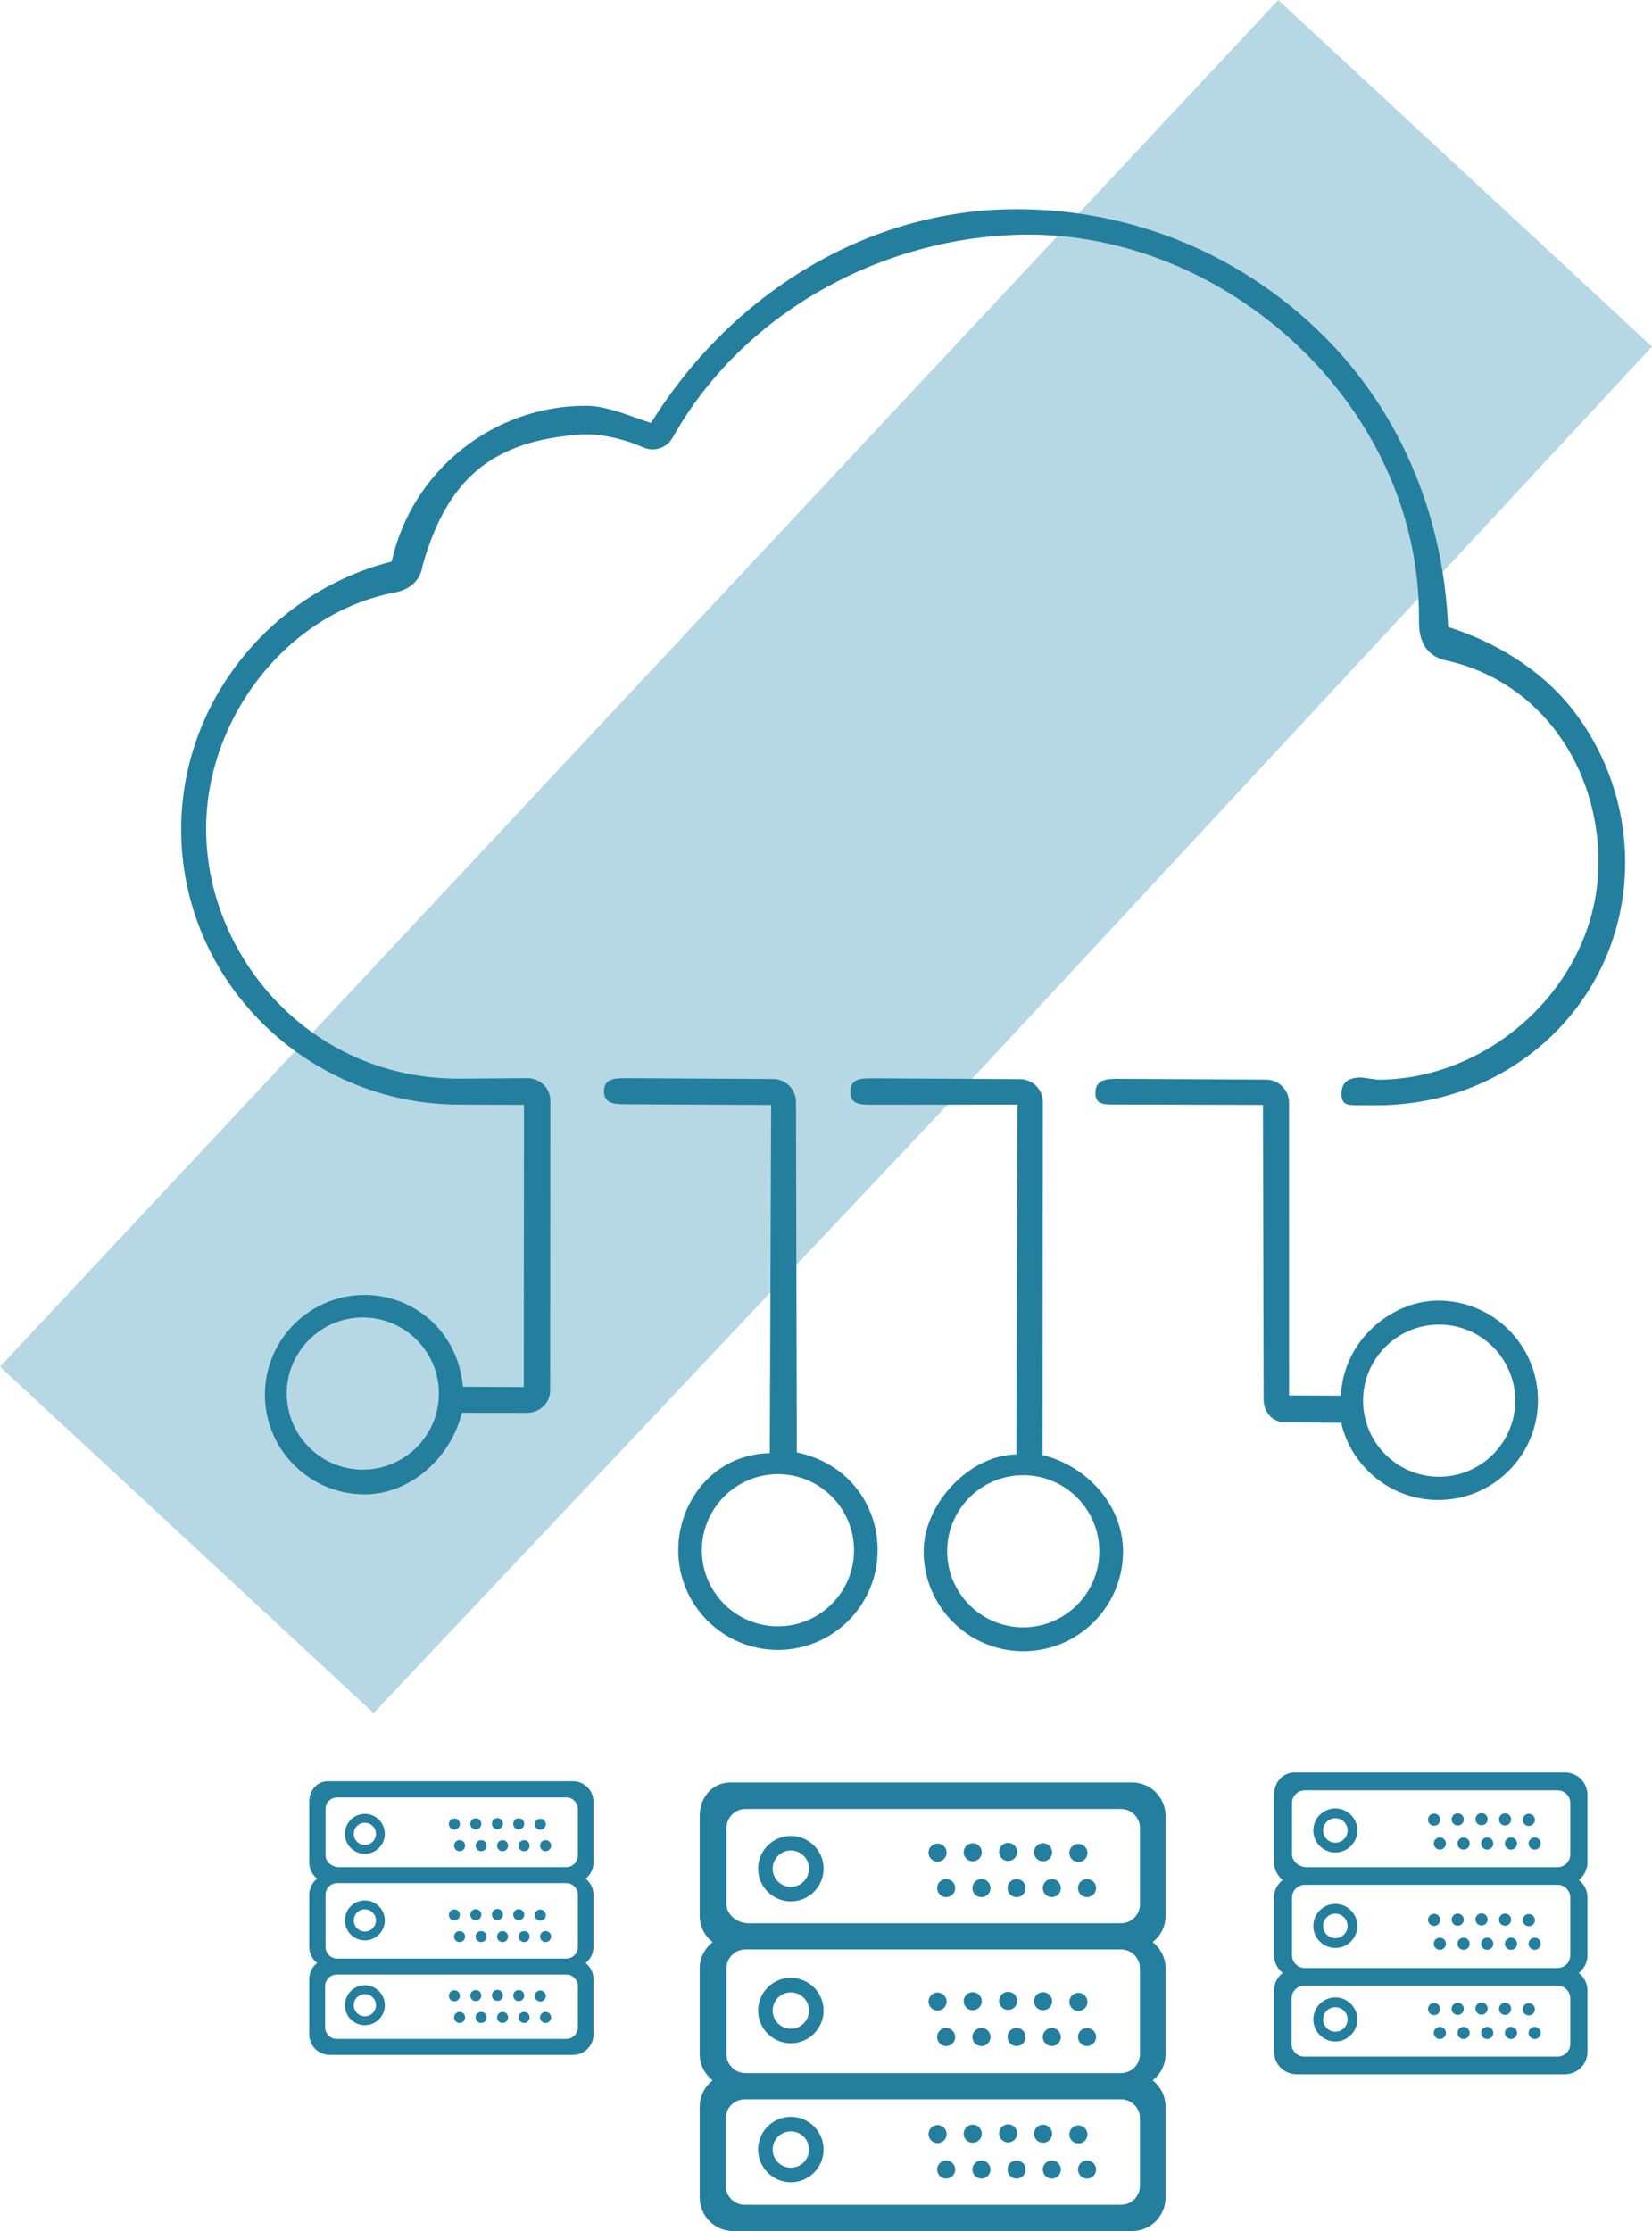 <?xml version="1.0" encoding="utf-8"?>
<!-- Generator: Adobe Illustrator 15.1.0, SVG Export Plug-In . SVG Version: 6.00 Build 0)  -->
<!DOCTYPE svg PUBLIC "-//W3C//DTD SVG 1.1//EN" "http://www.w3.org/Graphics/SVG/1.1/DTD/svg11.dtd">
<svg version="1.1" id="Layer_1" xmlns="http://www.w3.org/2000/svg" xmlns:xlink="http://www.w3.org/1999/xlink" x="0px" y="0px"
	 width="187.8px" height="253.538px" viewBox="0 0 187.8 253.538" enable-background="new 0 0 187.8 253.538" xml:space="preserve">
<path fill-rule="evenodd" clip-rule="evenodd" fill="#B6D8E4" d="M187.8,39.396l-75.896,81.706l-69.432,73.58L0,155.307L145.315,0
	L187.8,39.396z"/>
<g>
	<g>
		<path fill="#247F9E" d="M59.598,207.261c0-0.347-0.281-0.628-0.628-0.628c-0.348,0-0.628,0.281-0.628,0.628
			s0.28,0.629,0.628,0.629C59.316,207.89,59.598,207.608,59.598,207.261z M89.904,240.551c-2.052,0-3.722,1.67-3.722,3.721
			c0,2.053,1.67,3.722,3.722,3.722c2.051,0,3.721-1.669,3.721-3.722C93.625,242.221,91.955,240.551,89.904,240.551z M89.904,246.339
			c-1.14,0-2.067-0.927-2.067-2.067c0-1.139,0.928-2.066,2.067-2.066c1.139,0,2.066,0.928,2.066,2.066
			C91.971,245.413,91.043,246.339,89.904,246.339z M111.608,242.475c0-0.567-0.46-1.027-1.029-1.027
			c-0.568,0-1.029,0.46-1.029,1.027c0,0.57,0.461,1.031,1.029,1.031C111.148,243.506,111.608,243.045,111.608,242.475z
			 M59.578,209.118c-0.347,0-0.628,0.281-0.628,0.627c0,0.348,0.281,0.629,0.628,0.629c0.348,0,0.629-0.281,0.629-0.629
			C60.207,209.399,59.926,209.118,59.578,209.118z M111.569,245.519c-0.568,0-1.029,0.46-1.029,1.028s0.461,1.03,1.029,1.03
			s1.029-0.462,1.029-1.03S112.138,245.519,111.569,245.519z M107.56,245.519c-0.568,0-1.029,0.46-1.029,1.028
			s0.461,1.03,1.029,1.03s1.029-0.462,1.029-1.03S108.128,245.519,107.56,245.519z M57.175,207.238c0-0.347-0.281-0.628-0.628-0.628
			s-0.628,0.281-0.628,0.628c0,0.348,0.281,0.628,0.628,0.628S57.175,207.585,57.175,207.238z M107.615,242.516
			c0-0.569-0.461-1.029-1.03-1.029c-0.568,0-1.029,0.46-1.029,1.029c0,0.568,0.461,1.029,1.029,1.029
			C107.154,243.545,107.615,243.084,107.615,242.516z M57.132,209.118c-0.347,0-0.628,0.281-0.628,0.627
			c0,0.348,0.281,0.629,0.628,0.629s0.628-0.281,0.628-0.629C57.76,209.399,57.479,209.118,57.132,209.118z M65.143,202.42H37.302
			c-1.282,0-2.147,1.043-2.147,2.325v6.927c0,0.742,0.354,1.396,0.896,1.821c-0.542,0.427-0.896,1.079-0.896,1.821v5.943
			c0,0.741,0.354,1.395,0.896,1.82c-0.542,0.426-0.896,1.08-0.896,1.82v6.301c0,1.281,1.043,2.324,2.325,2.324h27.662
			c1.282,0,2.325-1.043,2.325-2.324v-6.301c0-0.741-0.355-1.395-0.896-1.82c0.542-0.426,0.896-1.079,0.896-1.82v-5.943
			c0-0.742-0.354-1.395-0.896-1.821c0.542-0.425,0.896-1.079,0.896-1.819v-6.929C67.467,203.463,66.424,202.42,65.143,202.42z
			 M65.692,230.386c0,0.726-0.591,1.315-1.316,1.315H38.275c-0.725,0-1.315-0.59-1.315-1.314v-4.68c0-0.727,0.591-1.316,1.315-1.316
			h26.101c0.726,0,1.316,0.59,1.316,1.316V230.386z M65.692,221.258c0,0.726-0.591,1.316-1.316,1.316h-26.05
			c-0.726,0-1.315-0.59-1.315-1.316v-5.943c0-0.727,0.59-1.316,1.315-1.316h26.05c0.726,0,1.316,0.59,1.316,1.316V221.258z
			 M65.692,210.866c0,0.725-0.591,1.315-1.316,1.315H38.494c-0.723-0.005-1.483-0.594-1.483-1.315v-5.288
			c0-0.726,0.59-1.316,1.315-1.316h26.05c0.726,0,1.316,0.591,1.316,1.316V210.866z M115.564,245.519
			c-0.569,0-1.029,0.46-1.029,1.028s0.46,1.03,1.029,1.03c0.568,0,1.029-0.462,1.029-1.03S116.133,245.519,115.564,245.519z
			 M119.574,245.519c-0.568,0-1.029,0.46-1.029,1.028s0.461,1.03,1.029,1.03s1.029-0.462,1.029-1.03
			S120.143,245.519,119.574,245.519z M77.104,176.108c-0.033,6.248,5.024,11.357,11.273,11.391
			c6.25,0.033,11.36-5.023,11.394-11.271c0.028-5.349-3.517-10.018-9.187-11.175l-0.094-39.806c0.008-1.444-1.157-2.621-2.603-2.628
			l-16.595-0.092c-1.444-0.007-2.621,0.035-2.629,1.48s1.157,1.479,2.602,1.487l16.399,0.078l-0.154,39.56
			C80.981,165.29,77.132,170.76,77.104,176.108z M88.482,167.524c4.769,0.026,8.628,3.926,8.603,8.693
			c-0.025,4.767-3.925,8.625-8.693,8.6s-8.627-3.925-8.603-8.691C79.814,171.358,83.715,167.5,88.482,167.524z M123.623,242.554
			c0-0.569-0.461-1.029-1.03-1.029c-0.568,0-1.029,0.46-1.029,1.029s0.461,1.03,1.029,1.03
			C123.162,243.584,123.623,243.124,123.623,242.554z M62.02,209.118c-0.347,0-0.628,0.281-0.628,0.627
			c0,0.348,0.281,0.629,0.628,0.629c0.348,0,0.629-0.281,0.629-0.629C62.648,209.399,62.367,209.118,62.02,209.118z M62.049,207.309
			c0-0.347-0.281-0.628-0.628-0.628s-0.628,0.281-0.628,0.628c0,0.348,0.281,0.629,0.628,0.629S62.049,207.657,62.049,207.309z
			 M115.634,242.437c0-0.567-0.461-1.028-1.029-1.028s-1.029,0.461-1.029,1.028c0,0.569,0.461,1.03,1.029,1.03
			S115.634,243.006,115.634,242.437z M123.575,245.519c-0.568,0-1.029,0.46-1.029,1.028s0.461,1.03,1.029,1.03
			c0.569,0,1.03-0.462,1.03-1.03S124.145,245.519,123.575,245.519z M119.605,242.475c0-0.567-0.461-1.027-1.03-1.027
			c-0.568,0-1.029,0.46-1.029,1.027c0,0.57,0.461,1.031,1.029,1.031C119.145,243.506,119.605,243.045,119.605,242.475z
			 M54.695,209.118c-0.348,0-0.629,0.281-0.629,0.627c0,0.348,0.281,0.629,0.629,0.629c0.347,0,0.628-0.281,0.628-0.629
			C55.323,209.399,55.042,209.118,54.695,209.118z M59.598,226.776c0-0.347-0.281-0.628-0.628-0.628
			c-0.348,0-0.628,0.281-0.628,0.628c0,0.348,0.28,0.629,0.628,0.629C59.316,227.405,59.598,227.124,59.598,226.776z
			 M57.132,228.632c-0.347,0-0.628,0.28-0.628,0.627c0,0.348,0.281,0.629,0.628,0.629s0.628-0.281,0.628-0.629
			C57.76,228.913,57.479,228.632,57.132,228.632z M57.175,226.752c0-0.348-0.281-0.628-0.628-0.628s-0.628,0.28-0.628,0.628
			s0.281,0.629,0.628,0.629S57.175,227.1,57.175,226.752z M41.477,215.965c-1.252,0-2.271,1.02-2.271,2.271
			c0,1.25,1.019,2.27,2.271,2.27s2.271-1.02,2.271-2.27C43.747,216.985,42.729,215.965,41.477,215.965z M41.477,219.498
			c-0.695,0-1.262-0.565-1.262-1.261c0-0.697,0.566-1.262,1.262-1.262s1.261,0.564,1.261,1.262
			C42.737,218.932,42.172,219.498,41.477,219.498z M62.049,226.823c0-0.346-0.281-0.627-0.628-0.627s-0.628,0.281-0.628,0.627
			c0,0.348,0.281,0.629,0.628,0.629S62.049,227.17,62.049,226.823z M62.02,228.632c-0.347,0-0.628,0.28-0.628,0.627
			c0,0.348,0.281,0.629,0.628,0.629c0.348,0,0.629-0.281,0.629-0.629C62.648,228.913,62.367,228.632,62.02,228.632z M59.578,228.632
			c-0.347,0-0.628,0.28-0.628,0.627c0,0.348,0.281,0.629,0.628,0.629c0.348,0,0.629-0.281,0.629-0.629
			C60.207,228.913,59.926,228.632,59.578,228.632z M105.001,176.254c-0.032,6.249,5.024,11.359,11.274,11.393
			c6.249,0.032,11.36-5.023,11.394-11.272c0.028-5.348-4.17-9.814-9.156-11.024l0.041-40.091c0.008-1.444-1.157-2.621-2.602-2.628
			l-16.761-0.091c-1.444-0.008-2.509,0.076-2.517,1.521s1.045,1.476,2.489,1.484l16.496-0.012l-0.117,39.746
			C110.164,165.356,105.029,170.907,105.001,176.254z M116.367,167.641c4.769,0.024,8.627,3.924,8.603,8.691
			c-0.025,4.768-3.926,8.625-8.693,8.6c-4.769-0.025-8.628-3.925-8.603-8.691C107.699,171.473,111.6,167.616,116.367,167.641z
			 M54.695,228.632c-0.348,0-0.629,0.28-0.629,0.627c0,0.348,0.281,0.629,0.629,0.629c0.347,0,0.628-0.281,0.628-0.629
			C55.323,228.913,55.042,228.632,54.695,228.632z M52.506,160.551l7.372,0.01c1.444,0.008,2.657-1.088,2.664-2.533l0.021-32.927
			c0.008-1.444-1.157-2.569-2.602-2.577l-7.823,0.056c-17.041,0-28.781-14.091-28.706-28.524
			c0.066-12.455,9.161-24.354,21.375-26.709c2.376-0.452,3.073-1.934,3.225-3.045c2.788-9.858,7.861-14.161,17.823-14.912
			c2.384-0.179,5.105,0.501,7.282,1.456c1.233,0.542,2.677,0.058,3.334-1.117c7.88-14.076,23.655-22.782,39.768-23.06
			c23.06-0.397,45.072,19.304,45.072,43.413c0.004,1.208-0.218,4.417,3.421,5.048c10.458,2.478,16.984,12.087,16.984,22.844
			c0,13.588-12.062,24.724-25.102,24.724l-1.804-0.252c-1.444-0.007-2.306,0.447-2.313,1.892c-0.008,1.444,1.018,1.252,2.462,1.259
			l1.423,0.008c15.56,0.083,28.286-11.906,28.368-27.462c0.033-6.414-2.146-12.702-6.135-17.708
			c-3.502-4.394-8.671-7.502-13.989-9.185c-0.534-12.381-5.212-24.116-14.02-32.941c-9.285-9.304-21.639-14.465-34.784-14.535
			c-17.263-0.091-32.756,9.704-41.815,24.291c-2.182-0.7-4.978-1.939-7.3-1.951c-10.684-0.057-19.911,7.436-22.181,17.701
			c-13.74,3.486-23.854,15.938-23.93,30.272c-0.091,17.316,14.193,31.353,31.514,31.445l7.453,0.031l-0.019,32.057l-6.913-0.029
			c-0.615-6.527-5.773-10.406-11.122-10.436c-6.25-0.032-11.36,5.024-11.394,11.273c-0.033,6.247,5.024,11.357,11.273,11.391
			C46.74,169.846,51.295,165.536,52.506,160.551z M32.599,158.315c0.025-4.766,3.926-8.625,8.693-8.6
			c4.769,0.025,8.628,3.924,8.603,8.691s-3.925,8.626-8.693,8.601C36.433,166.983,32.574,163.083,32.599,158.315z M41.477,225.602
			c-1.252,0-2.271,1.018-2.271,2.27s1.019,2.271,2.271,2.271s2.271-1.019,2.271-2.271S42.729,225.602,41.477,225.602z
			 M41.477,229.133c-0.695,0-1.262-0.566-1.262-1.262s0.566-1.261,1.262-1.261s1.261,0.565,1.261,1.261
			S42.172,229.133,41.477,229.133z M54.719,226.776c0-0.347-0.281-0.628-0.628-0.628s-0.628,0.281-0.628,0.628
			c0,0.348,0.281,0.629,0.628,0.629S54.719,227.124,54.719,226.776z M52.282,226.799c0-0.346-0.281-0.627-0.628-0.627
			c-0.348,0-0.628,0.281-0.628,0.627c0,0.348,0.28,0.629,0.628,0.629C52.001,227.428,52.282,227.147,52.282,226.799z
			 M52.282,217.611c0-0.347-0.281-0.628-0.628-0.628c-0.348,0-0.628,0.281-0.628,0.628s0.28,0.629,0.628,0.629
			C52.001,218.24,52.282,217.958,52.282,217.611z M52.282,207.286c0-0.348-0.281-0.629-0.628-0.629
			c-0.348,0-0.628,0.281-0.628,0.629s0.28,0.628,0.628,0.628C52.001,207.914,52.282,207.633,52.282,207.286z M52.248,219.444
			c-0.347,0-0.628,0.281-0.628,0.627c0,0.348,0.281,0.629,0.628,0.629c0.348,0,0.628-0.281,0.628-0.629
			C52.876,219.725,52.596,219.444,52.248,219.444z M62.02,219.444c-0.347,0-0.628,0.281-0.628,0.627
			c0,0.348,0.281,0.629,0.628,0.629c0.348,0,0.629-0.281,0.629-0.629C62.648,219.725,62.367,219.444,62.02,219.444z M52.248,209.118
			c-0.347,0-0.628,0.281-0.628,0.627c0,0.348,0.281,0.629,0.628,0.629c0.348,0,0.628-0.281,0.628-0.629
			C52.876,209.399,52.596,209.118,52.248,209.118z M62.049,217.635c0-0.348-0.281-0.629-0.628-0.629s-0.628,0.281-0.628,0.629
			s0.281,0.628,0.628,0.628S62.049,217.983,62.049,217.635z M54.719,207.261c0-0.347-0.281-0.628-0.628-0.628
			s-0.628,0.281-0.628,0.628s0.281,0.629,0.628,0.629S54.719,207.608,54.719,207.261z M41.477,206.128
			c-1.252,0-2.271,1.019-2.271,2.271s1.019,2.27,2.271,2.27s2.271-1.018,2.271-2.27S42.729,206.128,41.477,206.128z M41.477,209.66
			c-0.695,0-1.262-0.565-1.262-1.261c0-0.696,0.566-1.262,1.262-1.262s1.261,0.565,1.261,1.262
			C42.737,209.094,42.172,209.66,41.477,209.66z M54.695,219.444c-0.348,0-0.629,0.281-0.629,0.627c0,0.348,0.281,0.629,0.629,0.629
			c0.347,0,0.628-0.281,0.628-0.629C55.323,219.725,55.042,219.444,54.695,219.444z M57.175,217.563
			c0-0.346-0.281-0.627-0.628-0.627s-0.628,0.281-0.628,0.627c0,0.348,0.281,0.629,0.628,0.629S57.175,217.911,57.175,217.563z
			 M59.578,219.444c-0.347,0-0.628,0.281-0.628,0.627c0,0.348,0.281,0.629,0.628,0.629c0.348,0,0.629-0.281,0.629-0.629
			C60.207,219.725,59.926,219.444,59.578,219.444z M54.719,217.586c0-0.346-0.281-0.627-0.628-0.627s-0.628,0.281-0.628,0.627
			c0,0.348,0.281,0.629,0.628,0.629S54.719,217.934,54.719,217.586z M59.598,217.586c0-0.346-0.281-0.627-0.628-0.627
			c-0.348,0-0.628,0.281-0.628,0.627c0,0.348,0.28,0.629,0.628,0.629C59.316,218.215,59.598,217.934,59.598,217.586z
			 M57.132,219.444c-0.347,0-0.628,0.281-0.628,0.627c0,0.348,0.281,0.629,0.628,0.629s0.628-0.281,0.628-0.629
			C57.76,219.725,57.479,219.444,57.132,219.444z M119.574,213.534c-0.568,0-1.029,0.461-1.029,1.029s0.461,1.029,1.029,1.029
			s1.029-0.461,1.029-1.029S120.143,213.534,119.574,213.534z M166.381,220.196c-0.383,0-0.692,0.311-0.692,0.692
			c0,0.383,0.31,0.693,0.692,0.693s0.692-0.311,0.692-0.693C167.073,220.506,166.764,220.196,166.381,220.196z M169.116,218.123
			c0-0.383-0.311-0.692-0.693-0.692c-0.382,0-0.692,0.31-0.692,0.692s0.311,0.693,0.692,0.693
			C168.806,218.816,169.116,218.505,169.116,218.123z M166.407,218.149c0-0.383-0.31-0.692-0.692-0.692s-0.693,0.31-0.693,0.692
			s0.311,0.693,0.693,0.693S166.407,218.532,166.407,218.149z M171.788,218.149c0-0.383-0.311-0.692-0.692-0.692
			c-0.383,0-0.693,0.31-0.693,0.692s0.311,0.693,0.693,0.693C171.478,218.842,171.788,218.532,171.788,218.149z M171.767,220.196
			c-0.382,0-0.692,0.311-0.692,0.692c0,0.383,0.311,0.693,0.692,0.693c0.383,0,0.693-0.311,0.693-0.693
			C172.46,220.506,172.149,220.196,171.767,220.196z M163.683,220.196c-0.383,0-0.692,0.311-0.692,0.692
			c0,0.383,0.31,0.693,0.692,0.693s0.692-0.311,0.692-0.693C164.375,220.506,164.065,220.196,163.683,220.196z M169.068,220.196
			c-0.382,0-0.692,0.311-0.692,0.692c0,0.383,0.311,0.693,0.692,0.693c0.383,0,0.693-0.311,0.693-0.693
			C169.762,220.506,169.451,220.196,169.068,220.196z M174.46,230.33c-0.383,0-0.693,0.31-0.693,0.692s0.311,0.693,0.693,0.693
			c0.382,0,0.692-0.311,0.692-0.693S174.842,230.33,174.46,230.33z M171.767,230.33c-0.382,0-0.692,0.31-0.692,0.692
			s0.311,0.693,0.692,0.693c0.383,0,0.693-0.311,0.693-0.693S172.149,230.33,171.767,230.33z M171.788,228.282
			c0-0.382-0.311-0.691-0.692-0.691c-0.383,0-0.693,0.31-0.693,0.691c0,0.384,0.311,0.693,0.693,0.693
			C171.478,228.975,171.788,228.666,171.788,228.282z M174.491,228.334c0-0.382-0.31-0.691-0.692-0.691s-0.693,0.31-0.693,0.691
			c0,0.383,0.311,0.693,0.693,0.693S174.491,228.717,174.491,228.334z M151.803,216.361c-1.381,0-2.504,1.122-2.504,2.503
			s1.123,2.504,2.504,2.504c1.38,0,2.504-1.123,2.504-2.504S153.183,216.361,151.803,216.361z M151.803,220.254
			c-0.767,0-1.391-0.623-1.391-1.391s0.624-1.391,1.391-1.391s1.391,0.623,1.391,1.391S152.569,220.254,151.803,220.254z
			 M163.72,218.174c0-0.382-0.31-0.691-0.692-0.691s-0.693,0.31-0.693,0.691c0,0.383,0.311,0.693,0.693,0.693
			S163.72,218.557,163.72,218.174z M174.491,218.201c0-0.382-0.31-0.692-0.692-0.692s-0.693,0.311-0.693,0.692
			c0,0.384,0.311,0.693,0.693,0.693S174.491,218.584,174.491,218.201z M174.46,220.196c-0.383,0-0.693,0.311-0.693,0.692
			c0,0.383,0.311,0.693,0.693,0.693c0.382,0,0.692-0.311,0.692-0.693C175.152,220.506,174.842,220.196,174.46,220.196z
			 M171.767,208.807c-0.382,0-0.692,0.311-0.692,0.693s0.311,0.691,0.692,0.691c0.383,0,0.693-0.309,0.693-0.691
			S172.149,208.807,171.767,208.807z M174.491,206.813c0-0.383-0.31-0.692-0.692-0.692s-0.693,0.31-0.693,0.692
			s0.311,0.693,0.693,0.693S174.491,207.196,174.491,206.813z M171.788,206.76c0-0.383-0.311-0.692-0.692-0.692
			c-0.383,0-0.693,0.31-0.693,0.692s0.311,0.693,0.693,0.693C171.478,207.454,171.788,207.143,171.788,206.76z M174.46,208.807
			c-0.383,0-0.693,0.311-0.693,0.693s0.311,0.691,0.693,0.691c0.382,0,0.692-0.309,0.692-0.691S174.842,208.807,174.46,208.807z
			 M169.068,208.807c-0.382,0-0.692,0.311-0.692,0.693s0.311,0.691,0.692,0.691c0.383,0,0.693-0.309,0.693-0.691
			S169.451,208.807,169.068,208.807z M177.903,201.422h-30.705c-1.414,0-2.368,1.149-2.368,2.563v7.641
			c0,0.816,0.392,1.538,0.989,2.007c-0.598,0.471-0.989,1.191-0.989,2.008v6.557c0,0.816,0.392,1.537,0.989,2.007
			c-0.598,0.47-0.989,1.191-0.989,2.009v6.947c0,1.414,1.15,2.564,2.564,2.564h30.508c1.414,0,2.564-1.15,2.564-2.563v-6.948
			c0-0.818-0.392-1.539-0.989-2.008c0.599-0.471,0.989-1.191,0.989-2.008v-6.557c0-0.816-0.391-1.537-0.988-2.007
			c0.598-0.47,0.988-1.191,0.988-2.008v-7.641C180.467,202.572,179.316,201.422,177.903,201.422z M178.51,232.264
			c0,0.8-0.651,1.451-1.451,1.451h-28.786c-0.8,0-1.451-0.65-1.451-1.451v-5.16c0-0.801,0.651-1.451,1.451-1.451h28.785
			c0.801,0,1.452,0.65,1.452,1.451V232.264z M178.51,222.198c0,0.8-0.651,1.451-1.451,1.451h-28.73c-0.8,0-1.451-0.65-1.451-1.451
			v-6.557c0-0.8,0.651-1.451,1.451-1.451h28.729c0.801,0,1.452,0.651,1.452,1.451V222.198z M178.51,210.735
			c0,0.801-0.651,1.451-1.451,1.451h-28.534c-0.8,0-1.647-0.65-1.647-1.45v-5.833c0-0.801,0.651-1.451,1.451-1.451h28.729
			c0.801,0,1.452,0.65,1.452,1.451V210.735z M166.407,206.76c0-0.383-0.31-0.692-0.692-0.692s-0.693,0.31-0.693,0.692
			s0.311,0.693,0.693,0.693S166.407,207.143,166.407,206.76z M89.904,224.758c-2.052,0-3.722,1.67-3.722,3.722s1.67,3.72,3.722,3.72
			c2.051,0,3.721-1.668,3.721-3.72S91.955,224.758,89.904,224.758z M89.904,230.546c-1.14,0-2.067-0.927-2.067-2.066
			c0-1.142,0.928-2.067,2.067-2.067c1.139,0,2.066,0.926,2.066,2.067C91.971,229.62,91.043,230.546,89.904,230.546z
			 M163.683,208.807c-0.383,0-0.692,0.311-0.692,0.693s0.31,0.691,0.692,0.691s0.692-0.309,0.692-0.691
			S164.065,208.807,163.683,208.807z M151.803,205.511c-1.381,0-2.504,1.122-2.504,2.503s1.123,2.504,2.504,2.504
			c1.38,0,2.504-1.123,2.504-2.504S153.183,205.511,151.803,205.511z M151.803,209.405c-0.767,0-1.391-0.623-1.391-1.391
			s0.624-1.391,1.391-1.391s1.391,0.623,1.391,1.391S152.569,209.405,151.803,209.405z M169.116,206.735
			c0-0.383-0.311-0.693-0.693-0.693c-0.382,0-0.692,0.311-0.692,0.693s0.311,0.693,0.692,0.693
			C168.806,207.428,169.116,207.118,169.116,206.735z M166.381,208.807c-0.383,0-0.692,0.311-0.692,0.693s0.31,0.691,0.692,0.691
			s0.692-0.309,0.692-0.691S166.764,208.807,166.381,208.807z M169.068,230.33c-0.382,0-0.692,0.31-0.692,0.692
			s0.311,0.693,0.692,0.693c0.383,0,0.693-0.311,0.693-0.693S169.451,230.33,169.068,230.33z M163.72,206.787
			c0-0.382-0.31-0.692-0.692-0.692s-0.693,0.311-0.693,0.692c0,0.384,0.311,0.694,0.693,0.694S163.72,207.17,163.72,206.787z
			 M123.575,230.458c-0.568,0-1.029,0.461-1.029,1.029s0.461,1.031,1.029,1.031c0.569,0,1.03-0.463,1.03-1.031
			S124.145,230.458,123.575,230.458z M123.623,227.494c0-0.568-0.461-1.028-1.03-1.028c-0.568,0-1.029,0.46-1.029,1.028
			c0,0.569,0.461,1.03,1.029,1.03C123.162,228.524,123.623,228.063,123.623,227.494z M119.605,227.417
			c0-0.568-0.461-1.029-1.03-1.029c-0.568,0-1.029,0.461-1.029,1.029s0.461,1.029,1.029,1.029
			C119.145,228.446,119.605,227.985,119.605,227.417z M119.574,230.458c-0.568,0-1.029,0.461-1.029,1.029s0.461,1.031,1.029,1.031
			s1.029-0.463,1.029-1.031S120.143,230.458,119.574,230.458z M89.904,208.634c-2.052,0-3.722,1.669-3.722,3.721
			s1.67,3.721,3.722,3.721c2.051,0,3.721-1.669,3.721-3.721S91.955,208.634,89.904,208.634z M89.904,214.422
			c-1.14,0-2.067-0.928-2.067-2.067s0.928-2.067,2.067-2.067c1.139,0,2.066,0.928,2.066,2.067S91.043,214.422,89.904,214.422z
			 M107.56,213.534c-0.568,0-1.029,0.461-1.029,1.029s0.461,1.029,1.029,1.029s1.029-0.461,1.029-1.029
			S108.128,213.534,107.56,213.534z M107.615,210.53c0-0.568-0.461-1.028-1.03-1.028c-0.568,0-1.029,0.46-1.029,1.028
			c0,0.57,0.461,1.031,1.029,1.031C107.154,211.561,107.615,211.1,107.615,210.53z M111.569,230.458
			c-0.568,0-1.029,0.461-1.029,1.029s0.461,1.031,1.029,1.031s1.029-0.463,1.029-1.031S112.138,230.458,111.569,230.458z
			 M115.564,230.458c-0.569,0-1.029,0.461-1.029,1.029s0.46,1.031,1.029,1.031c0.568,0,1.029-0.463,1.029-1.031
			S116.133,230.458,115.564,230.458z M107.56,230.458c-0.568,0-1.029,0.461-1.029,1.029s0.461,1.031,1.029,1.031
			s1.029-0.463,1.029-1.031S108.128,230.458,107.56,230.458z M107.615,227.456c0-0.569-0.461-1.029-1.03-1.029
			c-0.568,0-1.029,0.46-1.029,1.029c0,0.568,0.461,1.029,1.029,1.029C107.154,228.485,107.615,228.024,107.615,227.456z
			 M169.116,228.256c0-0.383-0.311-0.692-0.693-0.692c-0.382,0-0.692,0.31-0.692,0.692s0.311,0.693,0.692,0.693
			C168.806,228.95,169.116,228.639,169.116,228.256z M115.634,227.376c0-0.567-0.461-1.028-1.029-1.028s-1.029,0.461-1.029,1.028
			c0,0.569,0.461,1.03,1.029,1.03S115.634,227.946,115.634,227.376z M111.608,210.491c0-0.568-0.46-1.028-1.029-1.028
			c-0.568,0-1.029,0.46-1.029,1.028c0,0.57,0.461,1.031,1.029,1.031C111.148,211.522,111.608,211.061,111.608,210.491z
			 M111.608,227.417c0-0.568-0.46-1.029-1.029-1.029c-0.568,0-1.029,0.461-1.029,1.029s0.461,1.029,1.029,1.029
			C111.148,228.446,111.608,227.985,111.608,227.417z M151.803,226.987c-1.381,0-2.504,1.124-2.504,2.504
			c0,1.381,1.123,2.504,2.504,2.504c1.38,0,2.504-1.123,2.504-2.504C154.307,228.111,153.183,226.987,151.803,226.987z
			 M151.803,230.881c-0.767,0-1.391-0.623-1.391-1.391s0.624-1.391,1.391-1.391s1.391,0.623,1.391,1.391
			S152.569,230.881,151.803,230.881z M163.72,228.309c0-0.383-0.31-0.693-0.692-0.693s-0.693,0.311-0.693,0.693
			s0.311,0.693,0.693,0.693S163.72,228.692,163.72,228.309z M152.466,161.688c1.157,4.996,5.63,8.746,10.979,8.773
			c6.249,0.033,11.36-5.023,11.393-11.271c0.033-6.248-5.023-11.357-11.273-11.391c-5.349-0.029-10.863,4.521-11.131,10.803
			l-5.893-0.026l-0.003-33.258c0.008-1.444-1.157-2.621-2.602-2.629l-16.847-0.092c-1.445-0.007-2.56,0.156-2.566,1.601
			c-0.008,1.444,1.094,1.314,2.539,1.322l16.512,0.047l0.076,33.45c-0.008,1.444,1.001,2.621,2.445,2.628L152.466,161.688z
			 M163.649,150.526c4.769,0.024,8.627,3.924,8.603,8.69c-0.025,4.768-3.926,8.626-8.693,8.601
			c-4.769-0.025-8.628-3.924-8.603-8.691S158.881,150.5,163.649,150.526z M163.683,230.33c-0.383,0-0.692,0.31-0.692,0.692
			s0.31,0.693,0.692,0.693s0.692-0.311,0.692-0.693S164.065,230.33,163.683,230.33z M166.381,230.33
			c-0.383,0-0.692,0.31-0.692,0.692s0.31,0.693,0.692,0.693s0.692-0.311,0.692-0.693S166.764,230.33,166.381,230.33z
			 M166.407,228.282c0-0.382-0.31-0.691-0.692-0.691s-0.693,0.31-0.693,0.691c0,0.384,0.311,0.693,0.693,0.693
			S166.407,228.666,166.407,228.282z M128.693,202.557H83.061c-2.101,0-3.519,1.709-3.519,3.811v11.354
			c0,1.215,0.581,2.286,1.47,2.983c-0.889,0.699-1.47,1.77-1.47,2.984v9.742c0,1.216,0.581,2.286,1.47,2.984
			c-0.889,0.699-1.47,1.77-1.47,2.984v10.326c0,2.102,1.709,3.811,3.811,3.811h45.34c2.101,0,3.81-1.709,3.81-3.811v-10.326
			c0-1.215-0.581-2.285-1.469-2.983c0.889-0.698,1.47-1.77,1.47-2.983v-9.744c0-1.215-0.581-2.285-1.469-2.982
			c0.888-0.699,1.469-1.771,1.469-2.984v-11.355C132.503,204.266,130.794,202.557,128.693,202.557z M129.594,248.394
			c0,1.188-0.967,2.156-2.156,2.156H84.658c-1.189,0.001-2.156-0.967-2.156-2.155v-7.67c0-1.189,0.967-2.157,2.156-2.157h42.778
			c1.19,0,2.157,0.968,2.157,2.157V248.394z M129.594,233.432c0,1.189-0.967,2.157-2.156,2.157H84.74
			c-1.188,0.001-2.156-0.966-2.156-2.155v-9.744c0-1.188,0.968-2.156,2.156-2.156h42.696c1.19,0,2.157,0.968,2.157,2.156V233.432z
			 M129.594,216.399c0,1.189-0.967,2.156-2.156,2.156H85.032c-1.189,0-2.448-0.967-2.448-2.156v-8.668
			c0-1.189,0.968-2.156,2.156-2.156h42.696c1.19,0,2.157,0.967,2.157,2.156V216.399z M123.623,210.569
			c0-0.568-0.461-1.029-1.03-1.029c-0.568,0-1.029,0.461-1.029,1.029c0,0.569,0.461,1.031,1.029,1.031
			C123.162,211.6,123.623,211.138,123.623,210.569z M119.605,210.491c0-0.568-0.461-1.028-1.03-1.028
			c-0.568,0-1.029,0.46-1.029,1.028c0,0.57,0.461,1.031,1.029,1.031C119.145,211.522,119.605,211.061,119.605,210.491z
			 M115.564,213.534c-0.569,0-1.029,0.461-1.029,1.029s0.46,1.029,1.029,1.029c0.568,0,1.029-0.461,1.029-1.029
			S116.133,213.534,115.564,213.534z M115.634,210.452c0-0.567-0.461-1.027-1.029-1.027s-1.029,0.46-1.029,1.027
			c0,0.57,0.461,1.031,1.029,1.031S115.634,211.022,115.634,210.452z M123.575,213.534c-0.568,0-1.029,0.461-1.029,1.029
			s0.461,1.029,1.029,1.029c0.569,0,1.03-0.461,1.03-1.029S124.145,213.534,123.575,213.534z M111.569,213.534
			c-0.568,0-1.029,0.461-1.029,1.029s0.461,1.029,1.029,1.029s1.029-0.461,1.029-1.029S112.138,213.534,111.569,213.534z
			 M52.248,228.632c-0.347,0-0.628,0.28-0.628,0.627c0,0.348,0.281,0.629,0.628,0.629c0.348,0,0.628-0.281,0.628-0.629
			C52.876,228.913,52.596,228.632,52.248,228.632z"/>
	</g>
</g>
</svg>
